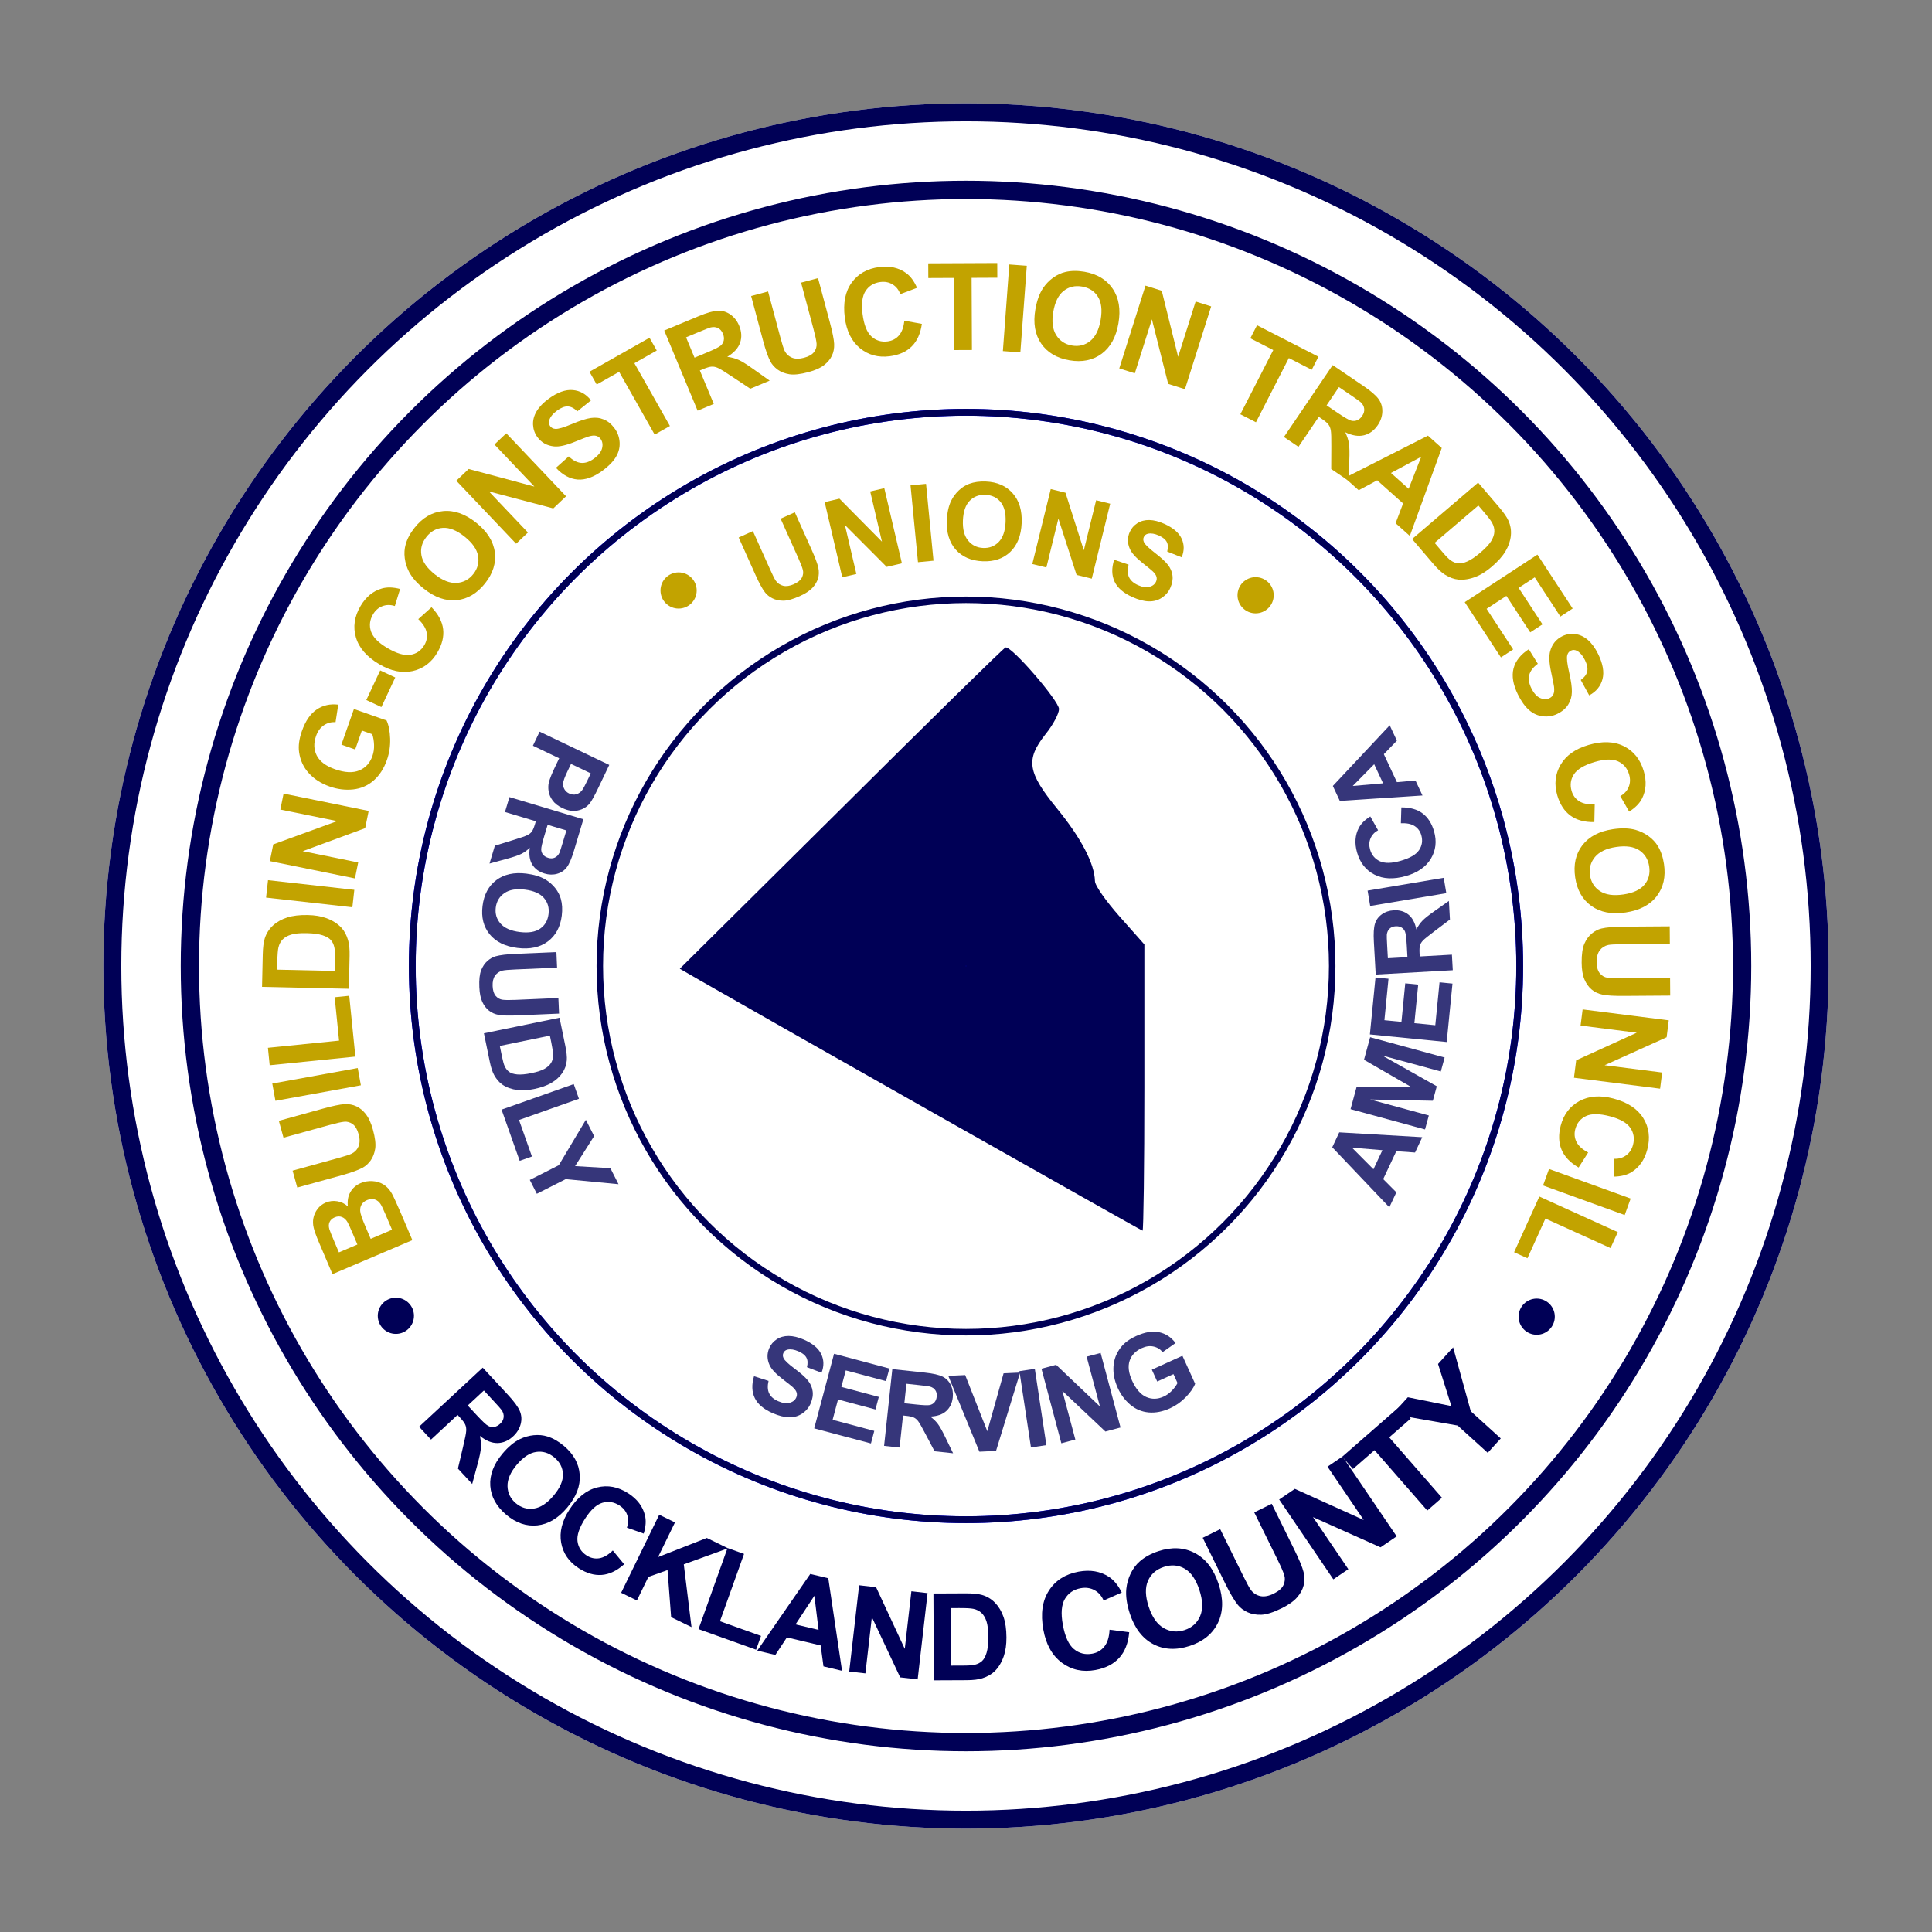 <?xml version="1.0" encoding="UTF-8" standalone="no"?>
<svg
   version="1.0"
   width="430pt"
   height="430pt"
   viewBox="0 0 430 430"
   preserveAspectRatio="xMidYMid"
   id="svg84"
   sodipodi:docname="rcbctc_logo.svg"
   inkscape:version="1.2.1 (9c6d41e410, 2022-07-14)"
   inkscape:export-filename="rcbctc_logo.png"
   inkscape:export-xdpi="96"
   inkscape:export-ydpi="96"
   xmlns:inkscape="http://www.inkscape.org/namespaces/inkscape"
   xmlns:sodipodi="http://sodipodi.sourceforge.net/DTD/sodipodi-0.dtd"
   xmlns="http://www.w3.org/2000/svg"
   xmlns:svg="http://www.w3.org/2000/svg">
  <rect x="0" y="0" width="430" height="430" fill="#808080" stroke="none"/>
  <defs
     id="defs88" />
  <sodipodi:namedview
     id="namedview86"
     pagecolor="#ffffff"
     bordercolor="#000000"
     borderopacity="0.25"
     inkscape:showpageshadow="2"
     inkscape:pageopacity="0.0"
     inkscape:pagecheckerboard="0"
     inkscape:deskcolor="#d1d1d1"
     inkscape:document-units="pt"
     showgrid="false"
     inkscape:zoom="2"
     inkscape:cx="211.25"
     inkscape:cy="380.75"
     inkscape:window-width="2085"
     inkscape:window-height="2054"
     inkscape:window-x="1703"
     inkscape:window-y="96"
     inkscape:window-maximized="0"
     inkscape:current-layer="svg84"
     showguides="false">
    <inkscape:grid
       type="xygrid"
       id="grid17775" />
  </sodipodi:namedview>
  <circle
     style="fill:#ffffff;fill-opacity:1;stroke:none;stroke-width:4.423;stroke-dasharray:none;stroke-opacity:1"
     id="path24216"
     cx="215"
     cy="215"
     r="192" />
  <path
     d="m 187.3,179.905 -36,35.7 4.5,2.6 c 14.1,8.1 98.2,55.7 98.5,55.7 0.2,0 0.4,-14.3 0.4,-31.9 v -31.8 l -5.5,-6.2 c -3,-3.4 -5.5,-6.9 -5.5,-7.9 -0.1,-3.9 -3.1,-9.6 -8.4,-16.1 -6.6,-8.1 -7.1,-10.9 -2.6,-16.6 1.7,-2.1 3,-4.6 3,-5.6 0,-1.8 -10.6,-14.1 -11.9,-13.7 -0.3,0 -16.8,16.2 -36.5,35.8 z"
     id="path10-5"
     style="stroke-width:0.1;fill:#000056;fill-opacity:1" />
  <circle
     style="fill:none;fill-opacity:0.468;stroke-width:4;stroke:#000056;stroke-opacity:1;stroke-dasharray:none"
     id="path449"
     cx="215"
     cy="215"
     r="190" />
  <circle
     style="fill:none;fill-opacity:0.468;stroke:#000056;stroke-width:4.065;stroke-dasharray:none;stroke-opacity:1"
     id="path4245"
     cx="215"
     cy="215"
     r="172.74" />
  <circle
     style="fill:none;fill-opacity:0.468;stroke:#0000ff;stroke-width:1.528;stroke-dasharray:none;stroke-opacity:1"
     id="path4301"
     cx="215"
     cy="215"
     r="123.236" />
  <path
     d="m -193.23,180.507 -36,35.7 4.5,2.6 c 14.1,8.1 98.2,55.7 98.5,55.7 0.2,0 0.4,-14.3 0.4,-31.9 v -31.8 l -5.5,-6.2 c -3,-3.4 -5.5,-6.9 -5.5,-7.9 -0.1,-3.9 -3.1,-9.6 -8.4,-16.1 -6.6,-8.1 -7.1,-10.9 -2.6,-16.6 1.7,-2.1 3,-4.6 3,-5.6 0,-1.8 -10.6,-14.1 -11.9,-13.7 -0.3,0 -16.8,16.2 -36.5,35.8 z"
     id="path4303"
     style="stroke-width:0.1" />
  <circle
     style="fill:none;fill-opacity:0.468;stroke:#000056;stroke-width:1.5;stroke-dasharray:none;stroke-opacity:1"
     id="circle4305"
     cx="215"
     cy="215"
     r="123.236" />
  <circle
     style="fill:none;fill-opacity:0.468;stroke:#000056;stroke-width:1.447;stroke-dasharray:none;stroke-opacity:1"
     id="circle4305-6"
     cx="215"
     cy="215"
     r="81.503" />
  <circle
     style="fill:#000056;fill-opacity:1;stroke:#000056;stroke-width:1.5;stroke-dasharray:none;stroke-opacity:1"
     id="path4432"
     cx="88.107"
     cy="292.855"
     r="3.278"
     inkscape:transform-center-x="13.110029"
     inkscape:transform-center-y="-15.423564" />
  <circle
     style="fill:#000056;fill-opacity:1;stroke:#000056;stroke-width:1.5;stroke-dasharray:none;stroke-opacity:1"
     id="path4432-4"
     cx="342.018"
     cy="293.048"
     r="3.278"
     inkscape:transform-center-x="13.110029"
     inkscape:transform-center-y="-15.423564" />
  <circle
     style="fill:#c2a300;fill-opacity:1;stroke:#c2a300;stroke-width:1.5;stroke-dasharray:none;stroke-opacity:1"
     id="path4432-3"
     cx="151.033"
     cy="131.421"
     r="3.278"
     inkscape:transform-center-x="13.110029"
     inkscape:transform-center-y="-15.423564" />
  <circle
     style="fill:#c2a300;fill-opacity:1;stroke:#c2a300;stroke-width:1.5;stroke-dasharray:none;stroke-opacity:1"
     id="path4432-34"
     cx="279.459"
     cy="132.482"
     r="3.278"
     inkscape:transform-center-x="13.110029"
     inkscape:transform-center-y="-15.423564" />
  <g
     aria-label="ROCKLAND COUNTY"
     transform="rotate(137.847,214.897,215.078)"
     id="text6720"
     style="font-weight:bold;font-size:30px;line-height:0;font-family:Arial;-inkscape-font-specification:'Arial, Bold';letter-spacing:-0.525px;word-spacing:0px;fill:#000056;stroke-width:3.074;fill-opacity:1"
     inkscape:transform-center-x="2.7544777"
     inkscape:transform-center-y="127.98575">
    <path
       d="m 373.832,220.734 -19.326,0.243 -0.103,-8.213 q -0.039,-3.098 0.471,-4.502 0.496,-1.417 1.817,-2.277 1.321,-0.86 3.035,-0.882 2.175,-0.027 3.615,1.233 1.427,1.261 1.828,3.801 0.722,-1.275 1.595,-2.103 0.873,-0.842 3.109,-2.267 l 3.741,-2.407 0.059,4.667 -4.17,2.874 q -2.235,1.531 -2.808,2.092 -0.586,0.561 -0.789,1.183 -0.216,0.622 -0.199,1.967 l 0.01,0.791 8.068,-0.101 z m -11.202,-3.762 -0.036,-2.887 q -0.035,-2.808 -0.281,-3.504 -0.246,-0.696 -0.831,-1.084 -0.585,-0.388 -1.455,-0.377 -0.976,0.012 -1.562,0.547 -0.6,0.522 -0.746,1.473 -0.06,0.475 -0.03,2.848 l 0.038,3.045 z"
       style="font-size:27px;fill:#000056;fill-opacity:1"
       id="path17846" />
    <path
       d="m 364.083,203.838 q -2.926,0.4 -5.031,-0.204 -1.552,-0.453 -2.868,-1.417 -1.318,-0.977 -2.064,-2.246 -1.002,-1.686 -1.322,-4.024 -0.579,-4.232 1.7,-7.125 2.277,-2.906 6.953,-3.546 4.637,-0.634 7.607,1.528 2.957,2.164 3.534,6.383 0.584,4.271 -1.671,7.148 -2.268,2.878 -6.839,3.503 z m -0.675,-3.966 q 3.252,-0.445 4.732,-2.177 1.467,-1.731 1.15,-4.043 -0.316,-2.312 -2.177,-3.561 -1.876,-1.26 -5.206,-0.805 -3.292,0.45 -4.713,2.121 -1.423,1.658 -1.096,4.049 0.327,2.39 2.173,3.628 1.833,1.24 5.138,0.788 z"
       style="font-size:27px;fill:#000056;fill-opacity:1"
       id="path17848" />
    <path
       d="m 360.349,171.383 0.184,-3.965 q 3.281,0.025 5.295,1.589 1.998,1.555 2.799,4.561 0.992,3.72 -0.904,6.791 -1.909,3.074 -6.316,4.25 -4.662,1.244 -7.878,-0.477 -3.228,-1.718 -4.275,-5.641 -0.914,-3.427 0.54,-6.107 0.858,-1.593 2.93,-2.828 l 1.887,3.494 q -1.364,0.719 -1.922,2 -0.562,1.269 -0.161,2.772 0.554,2.076 2.391,2.978 1.834,0.889 5.171,-0.001 3.541,-0.945 4.705,-2.619 1.163,-1.675 0.62,-3.713 -0.401,-1.503 -1.645,-2.331 -1.244,-0.828 -3.421,-0.752 z"
       style="font-size:27px;fill:#000056;fill-opacity:1"
       id="path17850" />
    <path
       d="m 365.29,163.161 -17.941,7.189 -1.451,-3.622 7.967,-3.192 -10.899,-4.126 -1.952,-4.871 9.694,3.955 8.099,-11.511 1.878,4.687 -6.443,8.305 4.175,1.736 5.421,-2.172 z"
       style="font-size:27px;fill:#000056;fill-opacity:1"
       id="path17852" />
    <path
       d="m 357.949,145.603 -16.898,9.05 -1.842,-3.44 14.028,-7.512 -4.581,-8.554 2.871,-1.537 z"
       style="font-size:27px;fill:#000056;fill-opacity:1"
       id="path17854" />
    <path
       d="m 340.495,117.293 2.403,3.499 -2.664,3.876 4.373,6.369 4.522,-1.17 2.343,3.413 -20.194,4.735 -2.336,-3.402 z m -2.236,10.252 -4.405,6.255 7.39,-1.908 z"
       style="font-size:27px;fill:#000056;fill-opacity:1"
       id="path17856" />
    <path
       d="m 339.42,116.097 -14.52,12.755 -2.506,-2.853 4.476,-14.461 -9.697,8.518 -2.393,-2.724 14.52,-12.755 2.584,2.942 -4.327,14.172 9.469,-8.318 z"
       style="font-size:27px;fill:#000056;fill-opacity:1"
       id="path17858" />
    <path
       d="m 313.868,116.393 -5.309,-4.763 q -1.796,-1.611 -2.491,-2.731 -0.931,-1.509 -0.98,-3.27 -0.049,-1.762 0.721,-3.568 0.761,-1.796 2.575,-3.818 1.593,-1.776 3.188,-2.666 1.948,-1.086 3.821,-1.159 1.416,-0.058 3.071,0.683 1.235,0.559 2.844,2.002 l 5.466,4.904 z m -0.721,-5.04 8.548,-9.529 -2.169,-1.946 q -1.217,-1.092 -1.88,-1.438 -0.865,-0.457 -1.705,-0.449 -0.85,-6.02e-4 -2.007,0.697 -1.166,0.707 -2.663,2.376 -1.497,1.668 -2.003,2.825 -0.507,1.157 -0.426,2.133 0.081,0.976 0.737,1.883 0.485,0.683 2.261,2.277 z"
       style="font-size:27px;fill:#000056;fill-opacity:1"
       id="path17860" />
    <path
       d="m 290.219,84.11 -2.866,-3.352 q 2.677,-2.475 5.498,-2.739 2.801,-0.26 5.736,1.566 3.632,2.259 4.432,6.188 0.792,3.942 -1.885,8.246 -2.831,4.553 -6.744,5.604 -3.921,1.063 -7.753,-1.319 -3.346,-2.081 -4.206,-5.358 -0.517,-1.943 0.222,-4.519 l 4.186,1.396 q -0.558,1.619 -0.036,3.082 0.51,1.455 1.977,2.368 2.028,1.261 4.202,0.594 2.161,-0.674 4.188,-3.933 2.15,-3.458 1.819,-5.7 -0.331,-2.241 -2.322,-3.479 -1.468,-0.913 -3.105,-0.637 -1.637,0.276 -3.343,1.992 z"
       id="path17862"
       style="fill:#000056;fill-opacity:1" />
    <path
       d="m 284.479,83.714 q -1.33,2.999 -3.13,4.637 -1.335,1.203 -3.015,1.884 -1.694,0.675 -3.328,0.639 -2.179,-0.037 -4.576,-1.1 -4.338,-1.924 -5.742,-5.768 -1.417,-3.85 0.709,-8.643 2.108,-4.754 5.887,-6.299 3.772,-1.532 8.097,0.387 4.379,1.942 5.781,5.753 1.396,3.824 -0.682,8.511 z M 280.336,82.037 q 1.479,-3.334 0.705,-5.745 -0.78,-2.397 -3.15,-3.448 -2.37,-1.051 -4.637,-0.022 -2.287,1.037 -3.801,4.451 -1.497,3.374 -0.747,5.694 0.736,2.314 3.187,3.401 2.45,1.087 4.699,0.065 2.242,-1.009 3.745,-4.396 z"
       id="path17864"
       style="fill:#000056;fill-opacity:1" />
    <path
       d="m 261.114,85.366 -4.169,-1.19 3.193,-11.184 q 0.76,-2.662 0.83,-3.495 0.094,-1.344 -0.685,-2.404 -0.797,-1.05 -2.544,-1.549 -1.775,-0.507 -2.881,-0.046 -1.111,0.475 -1.595,1.479 -0.485,1.004 -1.184,3.455 l -3.261,11.424 -4.169,-1.19 3.096,-10.846 q 1.062,-3.719 1.838,-5.157 0.776,-1.439 1.994,-2.234 1.203,-0.799 2.905,-0.999 1.698,-0.185 4.149,0.514 2.958,0.844 4.3,1.959 1.324,1.124 1.902,2.462 0.574,1.352 0.514,2.63 -0.098,1.891 -1.087,5.356 z"
       id="path17866"
       style="fill:#000056;fill-opacity:1" />
    <path
       d="m 245.767,58.995 -2.984,21.266 -4.178,-0.586 -6.711,-15.423 -1.993,14.202 -3.989,-0.56 2.984,-21.266 4.308,0.604 6.628,15.071 1.946,-13.868 z"
       id="path17868"
       style="fill:#000056;fill-opacity:1" />
    <path
       d="m 219.992,56.316 -0.315,17.839 6.371,0.112 -0.064,3.632 -17.063,-0.301 0.064,-3.632 6.356,0.112 0.315,-17.839 z"
       id="path17870"
       style="fill:#000056;fill-opacity:1" />
    <path
       d="m 201.401,56.813 0.888,8.994 9.05,11.604 -5.058,0.499 -5.864,-7.959 -4.093,8.941 -4.971,0.491 6.633,-13.181 -0.885,-8.965 z"
       id="path17872"
       style="fill:#000056;fill-opacity:1" />
  </g>
  <circle
     style="fill:none;fill-opacity:0.218;stroke:#0000ff;stroke-width:0.028;stroke-dasharray:none;stroke-opacity:1"
     id="path10003"
     cx="215"
     cy="215"
     r="0.059" />
  <g
     aria-label="PROUDLY SERVING AMERICA"
     transform="rotate(-150.276,215,215.002)"
     id="text10116"
     style="font-weight:bold;font-size:24px;font-family:Arial;-inkscape-font-specification:'Arial, Bold';word-spacing:52.5px;fill:#000056;stroke-width:1;fill-opacity:0.788"
     inkscape:transform-center-x="0.14086795"
     inkscape:transform-center-y="27.438511">
    <path
       d="m 323.274,213.244 -17.134,1.255 -0.407,-5.552 q -0.231,-3.156 -0.044,-4.133 0.278,-1.501 1.502,-2.589 1.213,-1.088 3.258,-1.237 1.578,-0.116 2.695,0.378 1.117,0.494 1.802,1.337 0.672,0.832 0.937,1.729 0.336,1.221 0.508,3.57 l 0.165,2.256 6.463,-0.473 z m -14.489,-2.417 4.862,-0.356 -0.139,-1.893 q -0.15,-2.045 -0.469,-2.715 -0.319,-0.67 -0.92,-1.014 -0.602,-0.355 -1.361,-0.3 -0.935,0.069 -1.502,0.662 -0.568,0.594 -0.658,1.446 -0.071,0.628 0.066,2.498 z"
       style="stroke-width:1;fill:#000056;fill-opacity:0.788"
       id="path17656" />
    <path
       d="m 321.885,197.267 -16.738,3.873 -1.646,-7.113 q -0.621,-2.683 -0.444,-3.999 0.163,-1.325 1.147,-2.322 0.984,-0.998 2.468,-1.341 1.884,-0.436 3.373,0.386 1.478,0.825 2.307,2.954 0.386,-1.244 0.987,-2.129 0.599,-0.896 2.271,-2.558 l 2.792,-2.799 0.935,4.042 -3.077,3.286 q -1.651,1.753 -2.043,2.349 -0.403,0.598 -0.461,1.177 -0.07,0.582 0.2,1.746 l 0.159,0.685 6.987,-1.617 z m -10.441,-1.145 -0.579,-2.5 q -0.563,-2.432 -0.908,-2.989 -0.346,-0.558 -0.927,-0.784 -0.582,-0.226 -1.335,-0.052 -0.845,0.195 -1.253,0.771 -0.422,0.567 -0.369,1.421 0.038,0.424 0.514,2.479 l 0.61,2.637 z"
       style="stroke-width:1;fill:#000056;fill-opacity:0.788"
       id="path17658" />
    <path
       d="m 310.183,184.339 q -2.423,1.01 -4.369,0.971 -1.437,-0.036 -2.787,-0.565 -1.355,-0.54 -2.285,-1.46 -1.245,-1.22 -2.052,-3.156 -1.461,-3.504 -0.162,-6.509 1.295,-3.016 5.167,-4.63 3.84,-1.601 6.884,-0.42 3.034,1.186 4.49,4.679 1.475,3.537 0.193,6.522 -1.293,2.99 -5.078,4.568 z m -1.484,-3.254 q 2.693,-1.123 3.57,-2.949 0.866,-1.821 0.068,-3.736 -0.798,-1.914 -2.682,-2.564 -1.899,-0.656 -4.657,0.494 -2.726,1.137 -3.566,2.896 -0.845,1.749 -0.02,3.728 0.825,1.979 2.693,2.623 1.857,0.648 4.594,-0.493 z"
       style="stroke-width:1;fill:#000056;fill-opacity:0.788"
       id="path17660" />
    <path
       d="m 295.705,172.493 -1.849,-2.935 7.873,-4.959 q 1.874,-1.18 2.361,-1.639 0.774,-0.75 0.876,-1.798 0.086,-1.051 -0.689,-2.281 -0.787,-1.249 -1.692,-1.566 -0.915,-0.31 -1.74,0.03 -0.825,0.339 -2.55,1.426 l -8.042,5.065 -1.849,-2.935 7.635,-4.809 q 2.618,-1.649 3.849,-2.091 1.231,-0.443 2.38,-0.267 1.143,0.166 2.264,0.956 1.111,0.796 2.197,2.522 1.311,2.082 1.516,3.463 0.189,1.377 -0.182,2.483 -0.38,1.112 -1.098,1.841 -1.068,1.074 -3.508,2.611 z"
       style="stroke-width:1;fill:#000056;fill-opacity:0.788"
       id="path17662" />
    <path
       d="m 287.859,160.151 -4.189,-4.759 q -1.417,-1.61 -1.914,-2.671 -0.665,-1.429 -0.524,-2.989 0.141,-1.56 1.009,-3.074 0.86,-1.506 2.672,-3.101 1.592,-1.402 3.093,-2.02 1.833,-0.755 3.494,-0.625 1.256,0.097 2.64,0.924 1.032,0.622 2.301,2.065 l 4.313,4.899 z m -0.111,-4.524 8.541,-7.519 -1.711,-1.944 q -0.96,-1.091 -1.509,-1.466 -0.716,-0.494 -1.458,-0.574 -0.75,-0.089 -1.844,0.406 -1.103,0.503 -2.598,1.819 -1.495,1.316 -2.063,2.285 -0.568,0.969 -0.599,1.838 -0.03,0.87 0.454,1.739 0.357,0.654 1.758,2.246 z"
       style="stroke-width:1;fill:#000056;fill-opacity:0.788"
       id="path17664" />
    <path
       d="m 288.921,135.992 -11.133,12.899 -2.626,-2.266 9.241,-10.708 -6.53,-5.635 1.891,-2.191 z"
       style="stroke-width:1;fill:#000056;fill-opacity:0.788"
       id="path17666" />
    <path
       d="m 275.704,125.518 -3.98,6.037 -0.222,11.77 -3.395,-2.238 0.365,-7.9 -7.048,3.495 -3.336,-2.199 10.762,-4.85 3.967,-6.017 z"
       style="stroke-width:1;fill:#000056;fill-opacity:0.788"
       id="path17668" />
    <path
       d="m 210.695,112.323 -3.318,0.697 q -0.49,-1.655 -1.498,-2.346 -1.019,-0.689 -2.592,-0.515 -1.666,0.184 -2.427,0.976 -0.772,0.805 -0.667,1.748 0.067,0.606 0.475,0.985 0.397,0.392 1.317,0.609 0.629,0.143 2.843,0.44 2.848,0.38 4.077,1.258 1.728,1.235 1.953,3.262 0.144,1.305 -0.464,2.516 -0.619,1.224 -1.939,1.971 -1.332,0.749 -3.3,0.967 -3.215,0.356 -4.99,-0.874 -1.787,-1.229 -2.129,-3.573 l 3.431,-0.533 q 0.367,1.292 1.164,1.781 0.787,0.502 2.243,0.341 1.503,-0.166 2.285,-0.878 0.504,-0.457 0.43,-1.121 -0.067,-0.606 -0.627,-0.98 -0.713,-0.475 -3.294,-0.791 -2.582,-0.316 -3.852,-0.823 -1.281,-0.495 -2.079,-1.527 -0.808,-1.019 -0.988,-2.638 -0.162,-1.468 0.511,-2.839 0.674,-1.371 2.095,-2.165 1.423,-0.782 3.647,-1.029 3.238,-0.358 5.139,0.94 1.902,1.31 2.557,4.138 z"
       style="stroke-width:1;fill:#000056;fill-opacity:0.788"
       id="path17670" />
    <path
       d="m 193.314,108.882 4.396,16.608 -12.314,3.259 -0.744,-2.809 8.961,-2.372 -0.975,-3.682 -8.338,2.207 -0.741,-2.798 8.338,-2.207 -1.196,-4.52 -9.278,2.456 -0.741,-2.798 z"
       style="stroke-width:1;fill:#000056;fill-opacity:0.788"
       id="path17672" />
    <path
       d="m 177.875,113.214 6.88,15.742 -6.69,2.924 q -2.523,1.103 -3.849,1.171 -1.332,0.083 -2.493,-0.701 -1.161,-0.784 -1.771,-2.18 -0.774,-1.772 -0.24,-3.387 0.539,-1.604 2.48,-2.811 -1.294,-0.151 -2.274,-0.579 -0.991,-0.424 -2.932,-1.763 l -3.264,-2.231 3.801,-1.661 3.795,2.421 q 2.027,1.301 2.684,1.577 0.662,0.286 1.242,0.237 0.584,-0.038 1.68,-0.517 l 0.644,-0.282 -2.872,-6.572 z m 0.792,10.473 -2.352,1.028 q -2.287,1 -2.772,1.442 -0.485,0.442 -0.6,1.055 -0.116,0.613 0.194,1.322 0.347,0.795 0.988,1.09 0.635,0.311 1.464,0.102 0.41,-0.115 2.343,-0.96 l 2.48,-1.084 z"
       style="stroke-width:1;fill:#000056;fill-opacity:0.788"
       id="path17674" />
    <path
       d="m 158.812,122.603 14.38,11.228 -3.178,2.013 -10.476,-8.415 3.249,12.993 -3.109,1.969 -3.995,-17.805 z"
       style="stroke-width:1;fill:#000056;fill-opacity:0.788"
       id="path17676" />
    <path
       d="m 149.313,129.113 10.658,13.474 -2.721,2.152 -10.658,-13.474 z"
       style="stroke-width:1;fill:#000056;fill-opacity:0.788"
       id="path17678" />
    <path
       d="m 143.899,133.272 12.077,12.218 -2.4,2.373 -13.066,-3.216 8.065,8.159 -2.292,2.266 -12.077,-12.218 2.475,-2.447 12.801,3.099 -7.876,-7.968 z"
       style="stroke-width:1;fill:#000056;fill-opacity:0.788"
       id="path17680" />
    <path
       d="m 132.189,155.792 2.346,1.695 -4.378,6.061 -5.548,-4.007 q -0.217,-1.501 0.342,-3.656 0.562,-2.139 1.804,-3.858 1.578,-2.185 3.663,-3.151 2.095,-0.959 4.385,-0.548 2.3,0.418 4.305,1.866 2.175,1.571 3.208,3.705 1.032,2.133 0.665,4.543 -0.274,1.84 -1.715,3.835 -1.873,2.593 -4.016,3.258 -2.14,0.681 -4.361,-0.287 l 1.495,-3.17 q 1.239,0.447 2.418,0.055 1.182,-0.375 2.06,-1.591 1.331,-1.843 0.952,-3.779 -0.386,-1.927 -2.685,-3.587 -2.479,-1.791 -4.52,-1.588 -2.031,0.21 -3.321,1.996 -0.638,0.883 -0.934,2.014 -0.293,1.147 -0.259,2.14 l 1.767,1.276 z"
       style="stroke-width:1;fill:#000056;fill-opacity:0.788"
       id="path17682" />
    <path
       d="m 107.922,232.264 -0.301,-3.761 3.77,-1.806 -0.547,-6.845 -4.003,-1.102 -0.293,-3.668 17.658,5.301 0.292,3.656 z m 6.266,-6.908 6.166,-2.868 -6.54,-1.805 z"
       style="stroke-width:1;fill:#000056;fill-opacity:0.788"
       id="path17684" />
    <path
       d="m 108.243,234.069 16.634,-4.295 1.298,5.027 -10.567,5.948 12.117,0.054 1.301,5.038 -16.634,4.295 -0.806,-3.12 13.094,-3.381 -13.947,0.079 -0.835,-3.234 12.244,-6.671 -13.094,3.381 z"
       style="stroke-width:1;fill:#000056;fill-opacity:0.788"
       id="path17686" />
    <path
       d="m 113.701,253.36 15.684,-7.01 5.198,11.629 -2.653,1.186 -3.783,-8.463 -3.477,1.554 3.519,7.874 -2.643,1.181 -3.519,-7.874 -4.269,1.908 3.916,8.762 -2.643,1.181 z"
       style="stroke-width:1;fill:#000056;fill-opacity:0.788"
       id="path17688" />
    <path
       d="m 120.449,267.908 14.418,-9.341 3.97,6.127 q 1.497,2.311 1.779,3.609 0.298,1.301 -0.287,2.574 -0.586,1.273 -1.864,2.101 -1.623,1.051 -3.303,0.785 -1.67,-0.272 -3.176,-1.992 0.061,1.301 -0.203,2.338 -0.258,1.047 -1.264,3.179 l -1.672,3.583 -2.256,-3.482 1.774,-4.137 q 0.955,-2.211 1.121,-2.904 0.175,-0.7 0.033,-1.264 -0.132,-0.571 -0.782,-1.574 l -0.382,-0.59 -6.019,3.899 z m 10.207,-2.479 1.395,2.154 q 1.357,2.095 1.872,2.501 0.515,0.407 1.139,0.421 0.624,0.015 1.273,-0.406 0.728,-0.471 0.916,-1.152 0.204,-0.677 -0.137,-1.461 -0.18,-0.386 -1.327,-2.156 l -1.472,-2.272 z"
       style="stroke-width:1;fill:#000056;fill-opacity:0.788"
       id="path17690" />
    <path
       d="m 130.202,282.084 13.298,-10.876 2.196,2.685 -13.298,10.876 z"
       style="stroke-width:1;fill:#000056;fill-opacity:0.788"
       id="path17692" />
    <path
       d="m 146.696,290.583 1.657,3.115 q -2.52,1.468 -4.769,1.185 -2.232,-0.283 -4.208,-2.218 -2.445,-2.394 -2.387,-5.602 0.066,-3.216 2.903,-6.113 3.001,-3.064 6.24,-3.206 3.247,-0.15 5.826,2.375 2.252,2.206 2.355,4.914 0.067,1.607 -0.958,3.491 l -3.027,-1.816 q 0.717,-1.168 0.563,-2.401 -0.145,-1.225 -1.133,-2.192 -1.365,-1.336 -3.178,-1.193 -1.805,0.152 -3.953,2.345 -2.279,2.328 -2.41,4.136 -0.13,1.808 1.209,3.12 0.988,0.967 2.315,1.036 1.327,0.069 2.956,-0.976 z"
       style="stroke-width:1;fill:#000056;fill-opacity:0.788"
       id="path17694" />
    <path
       d="m 159.663,308.285 -3.081,-2.178 1.028,-4.052 -5.608,-3.964 -3.41,2.368 -3.005,-2.124 15.381,-10.166 2.995,2.117 z m -1.292,-9.237 1.747,-6.572 -5.575,3.866 z"
       style="stroke-width:1;fill:#000056;fill-opacity:0.788"
       id="path17696" />
  </g>
  <g
     aria-label="UNIONS"
     transform="rotate(-119.587,214.956,215.155)"
     id="text17653"
     style="font-weight:bold;font-size:24px;font-family:Arial;-inkscape-font-specification:'Arial, Bold';fill:#c2a300;stroke-width:1;fill-opacity:1"
     inkscape:transform-center-x="-3.7521927"
     inkscape:transform-center-y="-93.851219">
    <path
       d="m 322.988,218.365 -0.328,3.453 -9.263,-0.879 q -2.205,-0.209 -2.87,-0.143 -1.071,0.122 -1.791,0.889 -0.71,0.78 -0.847,2.227 -0.14,1.47 0.385,2.273 0.536,0.804 1.396,1.039 0.861,0.235 2.891,0.427 l 9.461,0.898 -0.328,3.453 -8.983,-0.853 q -3.08,-0.292 -4.325,-0.693 -1.245,-0.401 -2.048,-1.242 -0.804,-0.83 -1.209,-2.139 -0.394,-1.309 -0.201,-3.339 0.233,-2.45 0.913,-3.668 0.691,-1.206 1.659,-1.855 0.98,-0.649 1.994,-0.788 1.502,-0.199 4.372,0.074 z"
       style="stroke-width:1;fill:#c2a300;fill-opacity:1"
       id="path17876" />
    <path
       d="m 303.902,234.042 16.48,4.853 -0.953,3.238 -12.992,3.504 11.005,3.241 -0.91,3.091 -16.48,-4.853 0.983,-3.339 12.703,-3.479 -10.747,-3.165 z"
       style="stroke-width:1;fill:#c2a300;fill-opacity:1"
       id="path17878" />
    <path
       d="m 298.501,250.352 15.689,7.001 -1.414,3.168 -15.689,-7.001 z"
       style="stroke-width:1;fill:#c2a300;fill-opacity:1"
       id="path17880" />
    <path
       d="m 303.448,260.547 q 2.224,1.394 3.317,3.005 0.801,1.193 1.15,2.601 0.342,1.418 0.128,2.708 -0.277,1.721 -1.39,3.499 -2.016,3.217 -5.219,3.893 -3.209,0.686 -6.764,-1.542 -3.525,-2.209 -4.32,-5.376 -0.785,-3.161 1.225,-6.368 2.035,-3.247 5.212,-3.925 3.187,-0.672 6.663,1.506 z m -1.799,3.091 q -2.473,-1.549 -4.469,-1.21 -1.987,0.345 -3.088,2.103 -1.101,1.758 -0.543,3.67 0.562,1.929 3.094,3.515 2.502,1.568 4.424,1.237 1.916,-0.321 3.055,-2.138 1.139,-1.817 0.584,-3.713 -0.544,-1.89 -3.057,-3.464 z"
       style="stroke-width:1;fill:#c2a300;fill-opacity:1"
       id="path17882" />
    <path
       d="m 285.585,272.275 12.48,11.806 -2.319,2.452 -13.166,-2.776 8.334,7.884 -2.215,2.341 -12.48,-11.806 2.392,-2.528 12.898,2.668 -8.139,-7.699 z"
       style="stroke-width:1;fill:#c2a300;fill-opacity:1"
       id="path17884" />
    <path
       d="m 277.417,288.586 -2.533,2.254 q -1.247,-1.193 -2.465,-1.292 -1.227,-0.091 -2.505,0.841 -1.354,0.988 -1.621,2.053 -0.27,1.082 0.289,1.849 0.359,0.492 0.901,0.619 0.54,0.143 1.446,-0.126 0.617,-0.189 2.686,-1.031 2.661,-1.085 4.164,-0.934 2.114,0.213 3.315,1.861 0.773,1.06 0.847,2.414 0.071,1.37 -0.704,2.674 -0.784,1.312 -2.384,2.479 -2.613,1.906 -4.765,1.72 -2.161,-0.179 -3.622,-2.043 l 2.713,-2.167 q 0.96,0.939 1.895,0.968 0.932,0.045 2.116,-0.818 1.221,-0.891 1.547,-1.897 0.21,-0.646 -0.183,-1.186 -0.359,-0.492 -1.031,-0.539 -0.855,-0.058 -3.252,0.95 -2.397,1.009 -3.752,1.199 -1.358,0.207 -2.563,-0.292 -1.208,-0.483 -2.168,-1.799 -0.87,-1.193 -0.967,-2.718 -0.097,-1.525 0.742,-2.92 0.846,-1.386 2.654,-2.705 2.632,-1.92 4.927,-1.737 2.302,0.192 4.275,2.321 z"
       style="stroke-width:1;fill:#c2a300;fill-opacity:1"
       id="path17886" />
  </g>
  <g
     aria-label="BUILDING-CONSTRUCTION TRADES COUNCIL"
     transform="rotate(152.912,215.013,215.104)"
     id="text17764"
     style="font-weight:bold;font-size:27px;font-family:Arial;-inkscape-font-specification:'Arial, Bold';letter-spacing:-1.23px;fill:#c2a300;stroke-width:1;fill-opacity:1"
     inkscape:transform-center-x="-0.24948681"
     inkscape:transform-center-y="-41.475034">
    <path
       d="m 371.742,218.343 -0.541,7.707 q -0.161,2.288 -0.437,3.392 -0.264,1.118 -0.93,1.957 -0.668,0.852 -1.722,1.372 -1.041,0.522 -2.29,0.434 -1.355,-0.095 -2.434,-0.911 -1.08,-0.803 -1.558,-2.092 -0.637,1.726 -1.939,2.586 -1.303,0.86 -2.973,0.743 -1.315,-0.092 -2.521,-0.798 -1.194,-0.692 -1.869,-1.81 -0.663,-1.104 -0.725,-2.668 -0.037,-0.981 0.198,-4.704 l 0.461,-6.562 z m -3.482,3.667 -4.458,-0.313 -0.179,2.551 q -0.16,2.275 -0.133,2.832 0.048,1.008 0.574,1.613 0.538,0.619 1.472,0.685 0.894,0.063 1.482,-0.398 0.6,-0.447 0.786,-1.412 0.106,-0.574 0.299,-3.323 z m -7.667,-0.539 -5.155,-0.362 -0.253,3.603 q -0.148,2.104 -0.069,2.678 0.097,0.879 0.664,1.461 0.579,0.596 1.605,0.668 0.868,0.061 1.502,-0.317 0.635,-0.378 0.967,-1.161 0.332,-0.77 0.518,-3.426 z"
       style="stroke-width:1;fill:#c2a300;fill-opacity:1"
       id="path17777" />
    <path
       d="m 369.941,239.075 -0.787,3.822 -10.253,-2.112 q -2.44,-0.503 -3.193,-0.51 -1.213,0.006 -2.112,0.777 -0.889,0.786 -1.219,2.387 -0.335,1.627 0.153,2.589 0.501,0.965 1.435,1.332 0.934,0.367 3.181,0.83 l 10.472,2.157 -0.787,3.822 -9.943,-2.048 q -3.409,-0.702 -4.753,-1.302 -1.344,-0.6 -2.139,-1.639 -0.798,-1.026 -1.092,-2.54 -0.281,-1.512 0.182,-3.758 0.558,-2.712 1.468,-3.991 0.92,-1.264 2.082,-1.873 1.175,-0.606 2.325,-0.638 1.704,-0.039 4.881,0.615 z"
       style="stroke-width:1;fill:#c2a300;fill-opacity:1"
       id="path17779" />
    <path
       d="m 346.974,252.894 18.503,5.584 -1.127,3.736 -18.503,-5.584 z"
       style="stroke-width:1;fill:#c2a300;fill-opacity:1"
       id="path17781" />
    <path
       d="m 345.154,259.138 17.857,6.97 -1.419,3.635 -14.823,-5.786 -3.528,9.039 -3.033,-1.184 z"
       style="stroke-width:1;fill:#c2a300;fill-opacity:1"
       id="path17783" />
    <path
       d="m 356.581,282.412 -3.387,6.277 q -1.146,2.123 -2.072,3.062 -1.249,1.259 -2.95,1.719 -1.701,0.46 -3.638,0.134 -1.925,-0.32 -4.315,-1.609 -2.1,-1.133 -3.338,-2.476 -1.512,-1.64 -2.022,-3.443 -0.388,-1.363 -0.055,-3.146 0.254,-1.331 1.281,-3.234 l 3.487,-6.462 z m -4.731,1.881 -11.266,-6.079 -1.384,2.564 q -0.776,1.439 -0.958,2.164 -0.242,0.948 -0.037,1.763 0.198,0.826 1.148,1.788 0.961,0.968 2.933,2.032 1.972,1.064 3.216,1.286 1.244,0.222 2.173,-0.086 0.93,-0.307 1.658,-1.157 0.551,-0.632 1.684,-2.732 z"
       style="stroke-width:1;fill:#c2a300;fill-opacity:1"
       id="path17785" />
    <path
       d="m 330.618,289.03 16.12,10.662 -2.153,3.255 -16.12,-10.662 z"
       style="stroke-width:1;fill:#c2a300;fill-opacity:1"
       id="path17787" />
    <path
       d="m 327.182,294.484 15.108,12.054 -2.368,2.968 -15.022,-1.866 10.089,8.049 -2.261,2.834 -15.108,-12.054 2.442,-3.061 14.711,1.77 -9.852,-7.86 z"
       style="stroke-width:1;fill:#c2a300;fill-opacity:1"
       id="path17789" />
    <path
       d="m 314.067,320.009 2.242,2.361 -6.099,5.792 -5.302,-5.583 q 0.072,-1.705 1.138,-3.971 1.065,-2.248 2.795,-3.891 2.199,-2.088 4.705,-2.723 2.515,-0.625 4.963,0.305 2.456,0.94 4.372,2.957 2.079,2.189 2.777,4.762 0.698,2.573 -0.208,5.161 -0.685,1.978 -2.693,3.884 -2.61,2.478 -5.116,2.768 -2.507,0.308 -4.762,-1.223 l 2.311,-3.195 q 1.277,0.751 2.662,0.563 1.385,-0.169 2.608,-1.331 1.855,-1.761 1.837,-3.981 -0.027,-2.211 -2.224,-4.524 -2.369,-2.495 -4.668,-2.694 -2.289,-0.19 -4.086,1.517 -0.889,0.844 -1.451,2.033 -0.563,1.207 -0.731,2.312 l 1.689,1.778 z"
       style="stroke-width:1;fill:#c2a300;fill-opacity:1"
       id="path17791" />
    <path
       d="m 304.58,325.756 2.271,2.927 -5.75,4.461 -2.271,-2.927 z"
       style="stroke-width:1;fill:#c2a300;fill-opacity:1"
       id="path17793" />
    <path
       d="m 288.359,339.445 -3.838,1.014 q -0.96,-3.138 -0.072,-5.528 0.884,-2.372 3.512,-4.038 3.251,-2.062 6.749,-1.174 3.505,0.899 5.949,4.751 2.584,4.075 1.907,7.658 -0.671,3.595 -4.1,5.769 -2.995,1.899 -5.988,1.316 -1.777,-0.34 -3.577,-1.947 l 2.768,-2.848 q 1.094,1.086 2.485,1.234 1.379,0.156 2.693,-0.677 1.815,-1.151 2.124,-3.174 0.298,-2.016 -1.552,-4.933 -1.963,-3.095 -3.91,-3.703 -1.947,-0.608 -3.728,0.522 -1.314,0.833 -1.73,2.268 -0.417,1.435 0.308,3.489 z"
       style="stroke-width:1;fill:#c2a300;fill-opacity:1"
       id="path17795" />
    <path
       d="m 284.145,344.867 q 1.221,2.689 1.246,4.879 0.01,1.617 -0.537,3.154 -0.559,1.543 -1.561,2.62 -1.328,1.443 -3.477,2.419 -3.889,1.766 -7.314,0.411 -3.437,-1.35 -5.388,-5.647 -1.935,-4.261 -0.715,-7.726 1.226,-3.453 5.103,-5.214 3.925,-1.783 7.327,-0.446 3.407,1.348 5.315,5.55 z m -3.607,1.783 q -1.358,-2.989 -3.441,-3.91 -2.078,-0.909 -4.203,0.056 -2.125,0.965 -2.789,3.106 -0.671,2.158 0.72,5.219 1.374,3.025 3.382,3.908 1.996,0.889 4.193,-0.109 2.197,-0.998 2.854,-3.121 0.663,-2.111 -0.716,-5.148 z"
       style="stroke-width:1;fill:#c2a300;fill-opacity:1"
       id="path17797" />
    <path
       d="m 261.326,344.477 5.468,18.538 -3.642,1.074 -11.238,-10.142 3.651,12.379 -3.477,1.026 -5.468,-18.538 3.756,-1.108 11.039,9.884 -3.566,-12.089 z"
       style="stroke-width:1;fill:#c2a300;fill-opacity:1"
       id="path17799" />
    <path
       d="m 245.738,355.476 -3.691,0.964 q -0.64,-1.834 -1.81,-2.555 -1.183,-0.719 -2.94,-0.438 -1.862,0.297 -2.674,1.228 -0.823,0.946 -0.655,2 0.108,0.677 0.587,1.081 0.468,0.419 1.513,0.613 0.714,0.126 3.219,0.34 3.221,0.273 4.65,1.193 2.009,1.294 2.371,3.56 0.233,1.458 -0.385,2.852 -0.629,1.409 -2.072,2.32 -1.456,0.914 -3.656,1.265 -3.593,0.574 -5.654,-0.712 -2.074,-1.284 -2.586,-3.899 l 3.826,-0.785 q 0.482,1.432 1.404,1.938 0.911,0.522 2.538,0.262 1.679,-0.268 2.519,-1.11 0.541,-0.54 0.423,-1.282 -0.108,-0.677 -0.758,-1.067 -0.827,-0.495 -3.745,-0.71 -2.918,-0.215 -4.373,-0.716 -1.466,-0.487 -2.419,-1.603 -0.964,-1.101 -1.253,-2.911 -0.262,-1.64 0.42,-3.218 0.682,-1.578 2.237,-2.547 1.556,-0.956 4.043,-1.354 3.619,-0.578 5.825,0.778 2.208,1.369 3.097,4.512 z"
       style="stroke-width:1;fill:#c2a300;fill-opacity:1"
       id="path17801" />
    <path
       d="m 222.815,352.052 0.679,16.043 5.73,-0.242 0.138,3.267 -15.345,0.649 -0.138,-3.267 5.717,-0.242 -0.678,-16.043 z"
       style="stroke-width:1;fill:#c2a300;fill-opacity:1"
       id="path17803" />
    <path
       d="m 211.881,352.442 -1.512,19.268 -8.188,-0.642 q -3.089,-0.242 -4.441,-0.877 -1.366,-0.623 -2.103,-2.016 -0.737,-1.393 -0.603,-3.102 0.17,-2.169 1.556,-3.488 1.385,-1.306 3.951,-1.475 -1.204,-0.835 -1.95,-1.78 -0.759,-0.946 -1.976,-3.302 l -2.058,-3.944 4.653,0.365 2.484,4.413 q 1.322,2.365 1.829,2.987 0.506,0.635 1.107,0.893 0.6,0.272 1.941,0.377 l 0.789,0.062 0.631,-8.044 z m -4.763,10.814 -2.878,-0.226 q -2.8,-0.22 -3.515,-0.038 -0.715,0.182 -1.155,0.729 -0.44,0.547 -0.508,1.415 -0.076,0.973 0.403,1.605 0.465,0.645 1.399,0.877 0.468,0.103 2.834,0.288 l 3.036,0.238 z"
       style="stroke-width:1;fill:#c2a300;fill-opacity:1"
       id="path17805" />
    <path
       d="m 189.65,369.739 -3.815,-0.819 2.196,-10.235 q 0.523,-2.436 0.536,-3.189 0.004,-1.213 -0.759,-2.118 -0.779,-0.895 -2.377,-1.238 -1.624,-0.349 -2.59,0.132 -0.969,0.493 -1.344,1.424 -0.375,0.931 -0.856,3.174 l -2.243,10.454 -3.815,-0.819 2.13,-9.925 q 0.73,-3.403 1.341,-4.742 0.611,-1.339 1.656,-2.126 1.032,-0.79 2.549,-1.071 1.514,-0.268 3.757,0.213 2.707,0.581 3.979,1.501 1.257,0.93 1.856,2.097 0.596,1.18 0.619,2.331 0.025,1.704 -0.655,4.875 z"
       style="stroke-width:1;fill:#c2a300;fill-opacity:1"
       id="path17807" />
    <path
       d="m 161.799,349.322 -3.154,-2.41 q 1.89,-2.683 4.323,-3.446 2.416,-0.756 5.343,0.298 3.622,1.303 5.066,4.611 1.439,3.32 -0.105,7.612 -1.634,4.54 -4.88,6.202 -3.251,1.674 -7.071,0.3 -3.337,-1.201 -4.711,-3.923 -0.821,-1.612 -0.655,-4.019 l 3.947,0.44 q -0.186,1.53 0.549,2.719 0.723,1.185 2.186,1.712 2.022,0.728 3.81,-0.268 1.775,-1 2.945,-4.251 1.241,-3.449 0.527,-5.359 -0.714,-1.91 -2.699,-2.624 -1.464,-0.527 -2.853,0.024 -1.389,0.551 -2.567,2.383 z"
       style="stroke-width:1;fill:#c2a300;fill-opacity:1"
       id="path17809" />
    <path
       d="m 154.853,338.427 -7.248,14.329 5.117,2.588 -1.476,2.918 -13.705,-6.932 1.476,-2.918 5.106,2.583 7.248,-14.329 z"
       style="stroke-width:1;fill:#c2a300;fill-opacity:1"
       id="path17811" />
    <path
       d="m 145.349,333.313 -10.051,16.508 -3.333,-2.029 10.051,-16.508 z"
       style="stroke-width:1;fill:#c2a300;fill-opacity:1"
       id="path17813" />
    <path
       d="m 134.698,338.264 q -1.767,2.366 -3.674,3.443 -1.412,0.788 -3.022,1.05 -1.621,0.254 -3.048,-0.105 -1.905,-0.468 -3.795,-1.88 -3.422,-2.556 -3.885,-6.21 -0.474,-3.661 2.351,-7.443 2.801,-3.75 6.425,-4.35 3.616,-0.59 7.028,1.959 3.454,2.58 3.922,6.204 0.461,3.635 -2.301,7.332 z m -3.3,-2.301 q 1.964,-2.63 1.768,-4.9 -0.205,-2.259 -2.074,-3.656 -1.87,-1.396 -4.065,-0.947 -2.214,0.453 -4.226,3.146 -1.988,2.662 -1.794,4.847 0.184,2.178 2.116,3.621 1.933,1.444 4.11,0.997 2.169,-0.437 4.165,-3.109 z"
       style="stroke-width:1;fill:#c2a300;fill-opacity:1"
       id="path17815" />
    <path
       d="m 124.04,318.083 -13.584,13.748 -2.701,-2.669 3.445,-14.741 -9.072,9.181 -2.579,-2.548 13.584,-13.748 2.785,2.752 -3.316,14.442 8.858,-8.965 z"
       style="stroke-width:1;fill:#c2a300;fill-opacity:1"
       id="path17817" />
    <path
       d="m 104.697,296.725 -13.028,9.387 3.353,4.653 -2.653,1.911 -8.979,-12.461 2.653,-1.911 3.345,4.642 13.028,-9.387 z"
       style="stroke-width:1;fill:#c2a300;fill-opacity:1"
       id="path17819" />
    <path
       d="m 98.36,287.804 -16.94,9.305 -3.954,-7.199 q -1.492,-2.715 -1.702,-4.194 -0.229,-1.484 0.532,-2.865 0.761,-1.381 2.263,-2.206 1.907,-1.047 3.77,-0.612 1.852,0.442 3.401,2.494 0.038,-1.465 0.418,-2.606 0.374,-1.153 1.677,-3.463 l 2.169,-3.884 2.247,4.09 -2.328,4.498 q -1.252,2.403 -1.494,3.167 -0.253,0.771 -0.14,1.416 0.102,0.651 0.749,1.83 l 0.381,0.693 7.072,-3.885 z m -11.654,1.95 -1.39,-2.531 q -1.352,-2.461 -1.896,-2.959 -0.544,-0.498 -1.243,-0.566 -0.699,-0.067 -1.461,0.352 -0.855,0.47 -1.121,1.218 -0.284,0.743 0.034,1.651 0.171,0.448 1.313,2.528 l 1.466,2.669 z"
       style="stroke-width:1;fill:#c2a300;fill-opacity:1"
       id="path17821" />
    <path
       d="m 83.442,255.446 1.53,3.96 -3.487,3.156 2.784,7.207 4.67,-0.094 1.492,3.862 -20.741,-0.059 -1.487,-3.849 z m -4.544,9.458 -5.731,5.068 7.631,-0.149 z"
       style="stroke-width:1;fill:#c2a300;fill-opacity:1"
       id="path17823" />
    <path
       d="m 64.509,259.087 -1.657,-6.937 q -0.561,-2.347 -0.496,-3.663 0.092,-1.771 1.054,-3.247 0.962,-1.477 2.623,-2.524 1.648,-1.044 4.29,-1.676 2.321,-0.555 4.139,-0.379 2.22,0.215 3.802,1.22 1.198,0.758 2.137,2.309 0.698,1.162 1.2,3.265 l 1.706,7.142 z m 2.273,-4.555 12.451,-2.975 -0.677,-2.834 q -0.38,-1.59 -0.728,-2.252 -0.451,-0.868 -1.147,-1.339 -0.698,-0.484 -2.047,-0.568 -1.361,-0.081 -3.541,0.439 -2.18,0.521 -3.255,1.184 -1.075,0.663 -1.563,1.512 -0.489,0.849 -0.465,1.968 0.01,0.838 0.565,3.159 z"
       style="stroke-width:1;fill:#c2a300;fill-opacity:1"
       id="path17825" />
    <path
       d="m 79.275,236.753 -19.218,2.055 -1.524,-14.249 3.251,-0.348 1.109,10.369 4.26,-0.456 -1.032,-9.648 3.238,-0.346 1.032,9.648 5.23,-0.559 -1.148,-10.736 3.238,-0.346 z"
       style="stroke-width:1;fill:#c2a300;fill-opacity:1"
       id="path17827" />
    <path
       d="m 71.354,220.939 -0.315,-3.802 q 1.916,-0.315 2.828,-1.344 0.912,-1.042 0.937,-2.821 0.027,-1.885 -0.75,-2.846 -0.79,-0.974 -1.858,-0.989 -0.685,-0.01 -1.166,0.392 -0.493,0.388 -0.864,1.385 -0.247,0.682 -0.888,3.112 -0.823,3.126 -1.975,4.375 -1.621,1.757 -3.914,1.724 -1.476,-0.021 -2.743,-0.87 -1.28,-0.862 -1.93,-2.441 -0.65,-1.592 -0.618,-3.819 0.052,-3.638 1.674,-5.448 1.622,-1.823 4.286,-1.877 l 0.115,3.904 q -1.493,0.229 -2.151,1.05 -0.671,0.808 -0.694,2.456 -0.024,1.7 0.66,2.673 0.439,0.626 1.191,0.637 0.685,0.01 1.182,-0.563 0.63,-0.729 1.343,-3.567 0.713,-2.838 1.458,-4.185 0.732,-1.361 1.995,-2.107 1.25,-0.76 3.083,-0.734 1.661,0.024 3.098,0.967 1.437,0.944 2.124,2.641 0.674,1.697 0.638,4.215 -0.053,3.665 -1.768,5.605 -1.729,1.94 -4.977,2.276 z"
       style="stroke-width:1;fill:#c2a300;fill-opacity:1"
       id="path17829" />
    <path
       d="m 74.003,183.534 1.882,-3.495 q 2.947,1.443 4.086,3.724 1.128,2.266 0.55,5.323 -0.715,3.783 -3.753,5.731 -3.051,1.946 -7.533,1.098 -4.741,-0.896 -6.895,-3.839 -2.167,-2.945 -1.413,-6.935 0.659,-3.485 3.13,-5.272 1.463,-1.065 3.865,-1.282 l 0.189,3.967 q -1.54,0.058 -2.599,0.971 -1.056,0.901 -1.345,2.429 -0.399,2.112 0.867,3.719 1.268,1.595 4.662,2.237 3.601,0.681 5.375,-0.326 1.773,-1.006 2.165,-3.079 0.289,-1.529 -0.474,-2.813 -0.763,-1.285 -2.758,-2.158 z"
       style="stroke-width:1;fill:#c2a300;fill-opacity:1"
       id="path17831" />
    <path
       d="m 72.924,176.748 q -2.797,-0.947 -4.412,-2.426 -1.187,-1.098 -1.935,-2.548 -0.744,-1.463 -0.845,-2.931 -0.145,-1.956 0.611,-4.191 1.369,-4.046 4.699,-5.619 3.334,-1.586 7.805,-0.073 4.433,1.5 6.128,4.76 1.682,3.255 0.317,7.289 -1.382,4.084 -4.683,5.653 -3.313,1.565 -7.684,0.086 z m 1.164,-3.851 q 3.109,1.052 5.206,0.161 2.084,-0.895 2.833,-3.105 0.748,-2.21 -0.36,-4.158 -1.117,-1.965 -4.301,-3.042 -3.147,-1.065 -5.165,-0.203 -2.013,0.85 -2.787,3.135 -0.773,2.285 0.327,4.216 1.088,1.927 4.247,2.996 z"
       style="stroke-width:1;fill:#c2a300;fill-opacity:1"
       id="path17833" />
    <path
       d="m 71.512,151.74 1.752,-3.487 9.353,4.701 q 2.226,1.119 2.951,1.321 1.173,0.309 2.241,-0.202 1.062,-0.528 1.796,-1.989 0.746,-1.484 0.524,-2.54 -0.234,-1.062 -1.04,-1.659 -0.806,-0.597 -2.856,-1.627 l -9.553,-4.801 1.752,-3.487 9.07,4.559 q 3.11,1.563 4.252,2.491 1.142,0.928 1.641,2.138 0.505,1.198 0.395,2.737 -0.121,1.533 -1.151,3.582 -1.243,2.474 -2.454,3.473 -1.217,0.982 -2.497,1.268 -1.292,0.28 -2.411,0.013 -1.656,-0.404 -4.554,-1.861 z"
       style="stroke-width:1;fill:#c2a300;fill-opacity:1"
       id="path17835" />
    <path
       d="m 97.189,144.108 -15.963,-10.896 2.141,-3.136 15.12,0.743 -10.66,-7.276 2.044,-2.994 15.963,10.896 -2.207,3.234 -14.802,-0.67 10.41,7.105 z"
       style="stroke-width:1;fill:#c2a300;fill-opacity:1"
       id="path17837" />
    <path
       d="m 110.595,115.193 3.42,-2.014 q 1.773,2.761 1.565,5.302 -0.209,2.523 -2.288,4.838 -2.571,2.865 -6.179,2.957 -3.618,0.083 -7.012,-2.964 -3.591,-3.223 -3.908,-6.856 -0.327,-3.642 2.385,-6.664 2.369,-2.639 5.408,-2.887 1.803,-0.153 3.97,0.906 l -1.893,3.491 q -1.347,-0.749 -2.726,-0.516 -1.37,0.223 -2.409,1.381 -1.435,1.599 -1.186,3.63 0.258,2.021 2.829,4.328 2.728,2.448 4.766,2.506 2.038,0.058 3.447,-1.512 1.039,-1.158 1.052,-2.652 0.013,-1.494 -1.241,-3.275 z"
       style="stroke-width:1;fill:#c2a300;fill-opacity:1"
       id="path17839" />
    <path
       d="m 120.021,115.893 -13.181,-14.135 2.854,-2.661 13.181,14.135 z"
       style="stroke-width:1;fill:#c2a300;fill-opacity:1"
       id="path17841" />
    <path
       d="m 124.735,111.412 -11.94,-14.996 3.053,-2.431 9.912,12.448 7.591,-6.044 2.028,2.547 z"
       style="stroke-width:1;fill:#c2a300;fill-opacity:1"
       id="path17843" />
  </g>
</svg>
